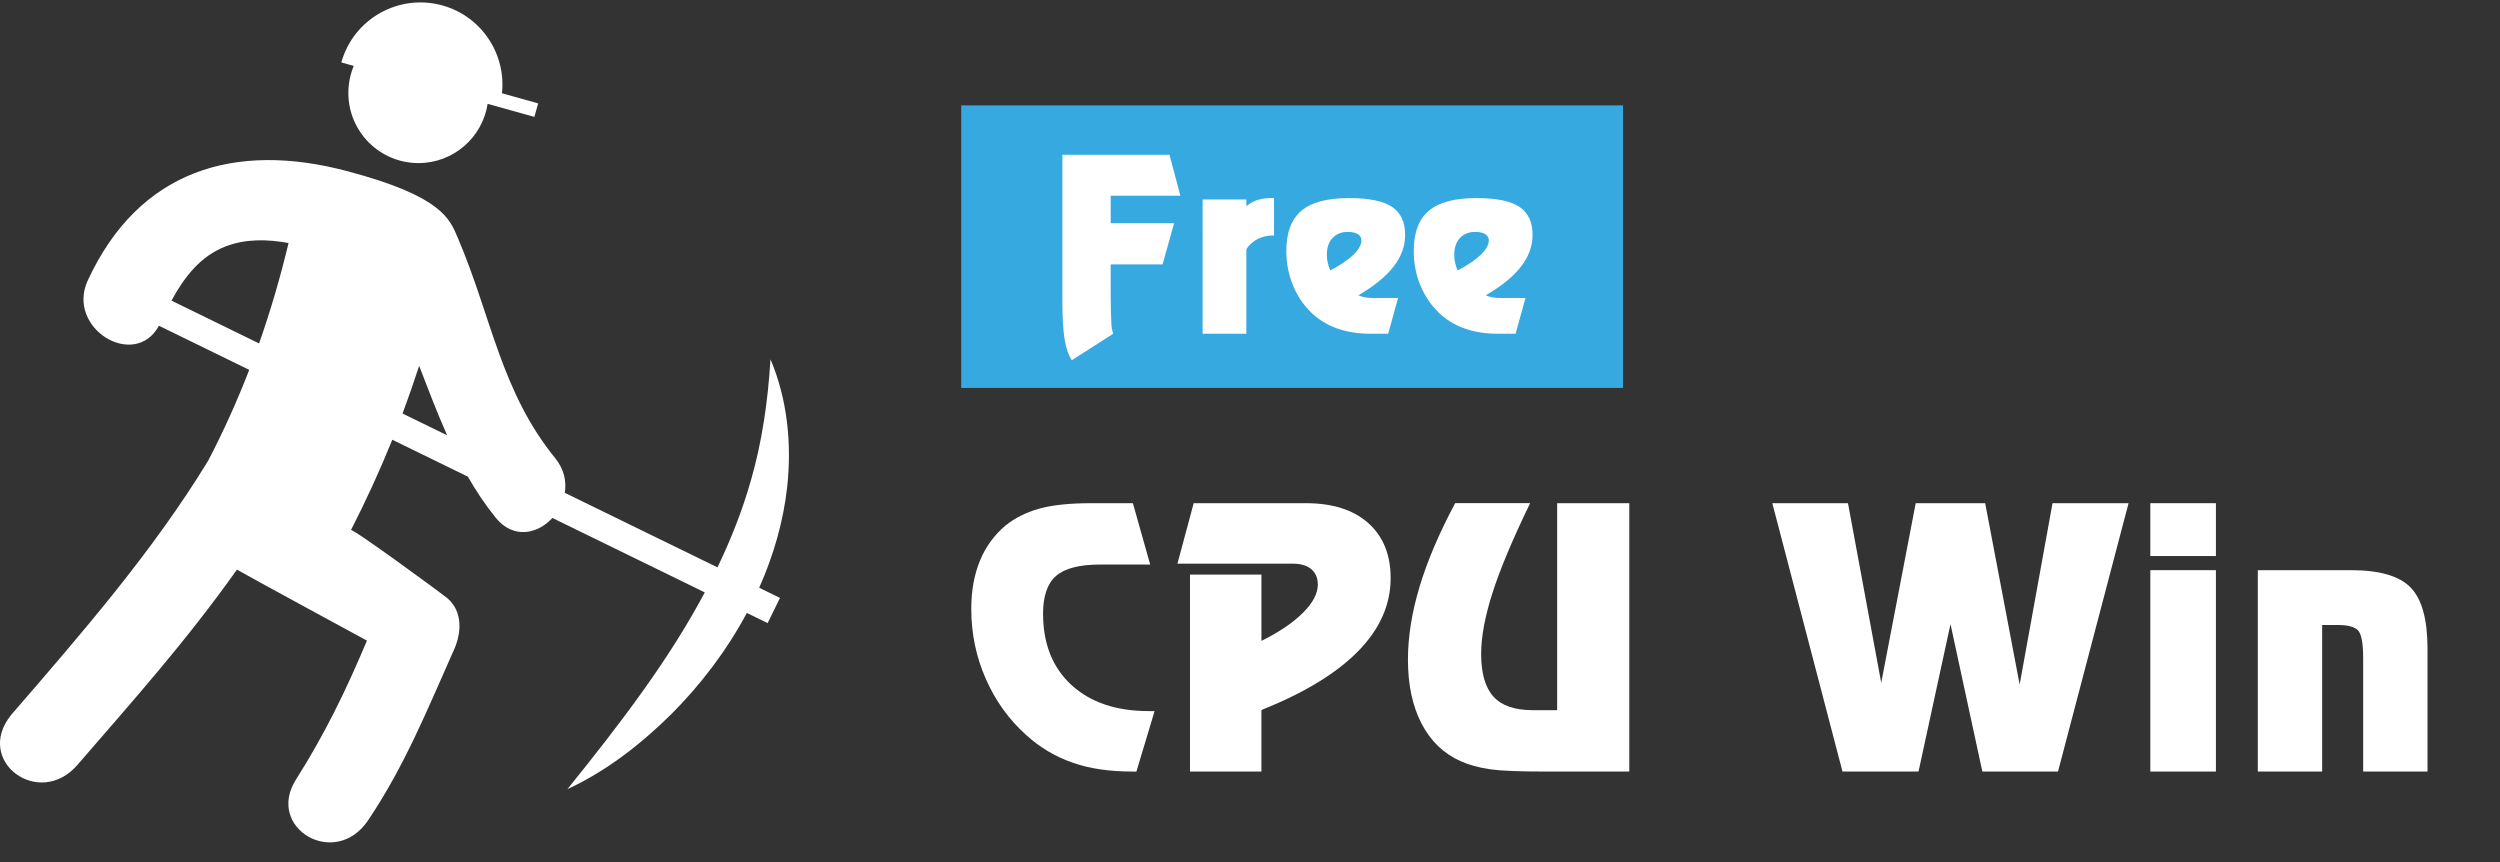<?xml version="1.0" encoding="utf-8"?>
<!-- Generator: Adobe Illustrator 16.0.0, SVG Export Plug-In . SVG Version: 6.00 Build 0)  -->
<!DOCTYPE svg PUBLIC "-//W3C//DTD SVG 1.1//EN" "http://www.w3.org/Graphics/SVG/1.1/DTD/svg11.dtd">
<svg version="1.1" id="Layer_1" xmlns="http://www.w3.org/2000/svg" xmlns:xlink="http://www.w3.org/1999/xlink" x="0px" y="0px"
	 width="145px" height="50px" viewBox="0 0 145 50" enable-background="new 0 0 145 50" xml:space="preserve">
<rect x="0" y="0" width="145" height="50" fill="#333333" stroke="none"/>
<g display="none">
	<path display="inline" fill="#FFFFFF" d="M39.432,1.5H11.068C5.517,1.5,1,6.017,1,11.568v28.363C1,45.482,5.517,50,11.068,50
		h28.364C44.983,50,49.5,45.482,49.5,39.931V11.568C49.5,6.017,44.983,1.5,39.432,1.5z M47.658,39.931
		c0,4.536-3.69,8.228-8.226,8.228H11.068c-4.536,0-8.227-3.691-8.227-8.228V11.568c0-4.536,3.69-8.226,8.227-8.226h28.364
		c4.536,0,8.226,3.69,8.226,8.226V39.931z"/>
</g>
<g>
	<path fill="#FFFFFF" d="M65.707,44.75c-0.671,0-1.293-0.041-1.867-0.123s-1.114-0.212-1.619-0.39
		c-0.999-0.342-1.901-0.878-2.707-1.61c-0.999-0.895-1.778-1.98-2.338-3.255c-0.562-1.274-0.842-2.627-0.842-4.056
		c0-1.046,0.166-1.974,0.498-2.784c0.331-0.81,0.825-1.491,1.481-2.046c0.547-0.443,1.201-0.771,1.964-0.984
		c0.762-0.211,1.765-0.317,3.01-0.317h2.42l1.004,3.558H63.81c-1.196,0-2.048,0.219-2.554,0.656s-0.758,1.17-0.758,2.195
		c0,1.742,0.546,3.12,1.641,4.132c0.553,0.506,1.202,0.886,1.947,1.138c0.745,0.254,1.6,0.38,2.564,0.38h0.317l-1.056,3.507H65.707z
		"/>
	<path fill="#FFFFFF" d="M69.02,44.75V33.327h4.143v3.845c1.031-0.512,1.835-1.056,2.409-1.63s0.861-1.118,0.861-1.63
		c0-0.383-0.125-0.683-0.374-0.897c-0.25-0.216-0.614-0.323-1.092-0.323h-6.676l0.943-3.507h6.512c1.544,0,2.749,0.385,3.614,1.153
		c0.864,0.77,1.297,1.834,1.297,3.194c0,1.545-0.629,2.958-1.887,4.24c-1.258,1.281-3.128,2.418-5.608,3.409v3.568H69.02z"/>
	<path fill="#FFFFFF" d="M94.499,29.185V44.75h-4.9c-0.726,0-1.349-0.01-1.872-0.031c-0.522-0.02-0.958-0.054-1.308-0.102
		c-0.656-0.096-1.227-0.253-1.712-0.473c-0.978-0.437-1.729-1.161-2.256-2.174c-0.526-1.011-0.79-2.248-0.79-3.711
		c0-1.326,0.225-2.734,0.672-4.225c0.448-1.49,1.137-3.107,2.066-4.851h4.348c-1.012,2.09-1.738,3.821-2.179,5.194
		c-0.441,1.373-0.661,2.558-0.661,3.555c0,1.121,0.237,1.943,0.712,2.47c0.476,0.525,1.232,0.788,2.271,0.788h1.425V29.185H94.499z"
		/>
	<path fill="#FFFFFF" d="M109.111,39.603l2-10.418h4.029l2,10.521l1.906-10.521h4.41l-4.092,15.565h-4.389l-1.846-8.552
		l-1.855,8.552h-4.41l-4.07-15.565h4.389L109.111,39.603z"/>
	<path fill="#FFFFFF" d="M124.719,29.185h3.804v3.065h-3.804V29.185z M124.719,33.07h3.804v11.68h-3.804V33.07z"/>
	<path fill="#FFFFFF" d="M130.953,33.07h5.414c1.646,0,2.797,0.336,3.45,1.006c0.652,0.67,0.979,1.855,0.979,3.558v7.116h-3.732
		v-6.572c0-0.889-0.104-1.433-0.313-1.631c-0.208-0.198-0.589-0.297-1.144-0.297h-0.922v8.5h-3.732V33.07z"/>
</g>
<g>
	<g>
		<rect x="55.75" y="6.113" fill="#36A9E1" width="38.387" height="16.387"/>
	</g>
</g>
<g>
	<path fill="#FFFFFF" d="M67.832,8.979l0.629,2.372h-4.04v1.593h3.678l-0.67,2.393h-3.008v1.838c0,0.287,0.003,0.551,0.01,0.792
		c0.007,0.242,0.015,0.462,0.024,0.663c0,0.15,0.01,0.286,0.031,0.407s0.049,0.227,0.085,0.317l-2.406,1.538
		c-0.187-0.278-0.325-0.674-0.414-1.189s-0.133-1.294-0.133-2.337V8.979H67.832z"/>
	<path fill="#FFFFFF" d="M69.753,11.569h2.536v0.396c0.164-0.155,0.368-0.273,0.612-0.355s0.525-0.123,0.844-0.123h0.15v2.167
		c-0.36,0-0.676,0.068-0.947,0.205s-0.491,0.335-0.66,0.595v4.901h-2.536V11.569z"/>
	<path fill="#FFFFFF" d="M79.453,19.355c-0.693,0-1.326-0.102-1.9-0.304s-1.076-0.512-1.504-0.926
		c-0.461-0.447-0.816-0.979-1.066-1.596s-0.376-1.275-0.376-1.972c0-1.062,0.29-1.839,0.872-2.331c0.58-0.492,1.5-0.738,2.758-0.738
		c1.152,0,1.984,0.168,2.495,0.506s0.766,0.882,0.766,1.634c0,0.647-0.224,1.259-0.67,1.835s-1.128,1.131-2.044,1.665
		c0.123,0.055,0.26,0.096,0.41,0.123c0.096,0.014,0.176,0.023,0.239,0.027s0.164,0.007,0.301,0.007h1.354l-0.574,2.071H79.453z
		 M77.156,15.685c0.574-0.301,1.019-0.602,1.333-0.902s0.472-0.583,0.472-0.848c0-0.146-0.068-0.264-0.205-0.355
		c-0.146-0.086-0.34-0.13-0.581-0.13c-0.369,0-0.664,0.117-0.886,0.352c-0.221,0.235-0.331,0.555-0.331,0.96
		c0,0.1,0.003,0.175,0.007,0.226s0.02,0.138,0.045,0.263C77.034,15.376,77.084,15.521,77.156,15.685z"/>
	<path fill="#FFFFFF" d="M86.843,19.355c-0.692,0-1.326-0.102-1.9-0.304s-1.075-0.512-1.504-0.926
		c-0.46-0.447-0.815-0.979-1.066-1.596s-0.376-1.275-0.376-1.972c0-1.062,0.29-1.839,0.872-2.331c0.58-0.492,1.5-0.738,2.758-0.738
		c1.153,0,1.984,0.168,2.495,0.506s0.766,0.882,0.766,1.634c0,0.647-0.224,1.259-0.67,1.835s-1.128,1.131-2.044,1.665
		c0.123,0.055,0.26,0.096,0.41,0.123c0.096,0.014,0.176,0.023,0.239,0.027s0.164,0.007,0.301,0.007h1.354l-0.574,2.071H86.843z
		 M84.546,15.685c0.574-0.301,1.019-0.602,1.333-0.902s0.472-0.583,0.472-0.848c0-0.146-0.068-0.264-0.205-0.355
		c-0.146-0.086-0.34-0.13-0.581-0.13c-0.369,0-0.664,0.117-0.886,0.352c-0.221,0.235-0.331,0.555-0.331,0.96
		c0,0.1,0.002,0.175,0.007,0.226s0.02,0.138,0.045,0.263C84.424,15.376,84.473,15.521,84.546,15.685z"/>
</g>
<g display="none">
	<g display="inline">
		<g>
			<path fill="#FFD11B" d="M35.874,32.2c-0.156-0.391-0.391-0.78-0.625-1.093s-0.546-0.549-0.937-0.781
				c-0.391-0.233-0.704-0.313-1.172-0.39c0.313-0.157,0.625-0.313,0.859-0.547c0.235-0.235,0.469-0.47,0.625-0.703
				c0.157-0.235,0.313-0.547,0.391-0.859c0.078-0.312,0.156-0.624,0.156-1.016c0-0.625-0.078-1.093-0.312-1.562
				c-0.156-0.468-0.469-0.858-0.859-1.17c-0.391-0.313-0.859-0.547-1.405-0.703v-0.078v-2.265c0-0.469-0.313-0.78-0.781-0.78
				c-0.469,0-0.781,0.312-0.781,0.78v2.108c-0.234,0-0.468,0-0.625,0h-1.094v-2.108c0-0.469-0.312-0.78-0.781-0.78
				c-0.468,0-0.781,0.312-0.781,0.78v2.108H27.05c-0.156,0-0.313,0.078-0.469,0.157c-0.156,0.078-0.234,0.312-0.234,0.625v13.354
				c0,0.313,0.078,0.546,0.234,0.624c0.156,0,0.313,0.078,0.469,0.078h0.703v2.264c0,0.47,0.313,0.782,0.781,0.782
				c0.469,0,0.781-0.313,0.781-0.782v-2.264h1.64c0.079,0,0.079,0,0.157,0v2.264c0,0.47,0.312,0.782,0.781,0.782
				s0.781-0.313,0.781-0.782v-2.264c0-0.078,0-0.078,0-0.156c0.39-0.078,0.703-0.156,1.015-0.313
				c0.391-0.156,0.703-0.391,1.016-0.623c0.313-0.235,0.546-0.548,0.78-0.861c0.235-0.313,0.391-0.702,0.469-1.092
				c0.156-0.391,0.156-0.859,0.156-1.328C36.108,33.06,36.03,32.67,35.874,32.2z M28.299,24.704h2.031
				c0.546-0.078,1.015,0,1.405,0.078c0.313,0.079,0.625,0.234,0.859,0.468c0.234,0.235,0.39,0.469,0.468,0.781
				c0.079,0.313,0.157,0.626,0.157,1.016c0,0.313-0.078,0.625-0.157,0.938c-0.078,0.313-0.233,0.546-0.468,0.78
				c-0.234,0.235-0.469,0.391-0.781,0.547s-0.703,0.234-1.249,0.234h-2.265V24.704L28.299,24.704z M33.843,34.934
				c-0.156,0.312-0.313,0.546-0.625,0.779c-0.235,0.236-0.546,0.392-0.859,0.47s-0.703,0.156-1.171,0.156h-2.89v-5.231h2.343
				c0.624,0,1.171,0.077,1.562,0.155s0.78,0.313,1.015,0.547c0.234,0.234,0.468,0.547,0.625,0.86c0.156,0.31,0.234,0.702,0.234,1.17
				C34.078,34.23,34,34.621,33.843,34.934z"/>
		</g>
	</g>
	<g display="inline">
		<g>
			<path fill="#FFD11B" d="M45.4,42.352l-3.124-3.123c1.796-2.421,2.811-5.389,2.811-8.59c0-7.966-6.481-14.525-14.524-14.525
				c-3.202,0-6.169,1.093-8.59,2.811l-4.295-4.295c0,0-0.078-0.078-0.156-0.078c8.512-6.481,20.225-8.122,20.381-8.122
				c0.234,0,0.391-0.156,0.547-0.312c0.078-0.078,0.155-0.156,0.233-0.313c0.156-0.39,0-0.859-0.39-1.015
				C38.06,4.712,25.175-0.832,12.759,9.554c0-0.078-0.078-0.078-0.157-0.156l-2.264-2.343c-0.625-0.625-1.796-0.468-2.5,0.234
				L6.277,8.852c-0.312,0.312-0.546,0.781-0.624,1.171c-0.078,0.547,0.078,1.016,0.39,1.328l2.265,2.264
				c0.078,0.078,0.078,0.078,0.156,0.156c-9.917,12.416-4.529,25.066-4.451,25.224c0.156,0.313,0.391,0.469,0.703,0.469
				c0.079,0,0.235,0,0.313-0.079c0.156-0.076,0.234-0.155,0.312-0.234c0.156-0.155,0.313-0.313,0.313-0.546
				c0-0.157,1.405-11.558,7.809-19.835c0,0.078,0.078,0.078,0.078,0.156l4.607,4.607c-1.171,2.108-1.874,4.529-1.874,7.106
				c0,7.965,6.481,14.445,14.446,14.445c2.577,0,4.998-0.702,7.106-1.873l3.358,3.357c0.391,0.391,0.937,0.625,1.406,0.625
				s0.859-0.157,1.171-0.47l1.796-1.795C46.26,44.226,46.182,43.055,45.4,42.352z M7.215,10.335c0-0.078,0-0.235,0.156-0.391
				l1.562-1.562c0.157-0.156,0.313-0.156,0.313-0.234l2.264,2.265c0,0.078,0,0.234-0.156,0.39l-1.562,1.562
				c-0.156,0.156-0.234,0.156-0.313,0.156L7.215,10.335z M13.462,16.27c-0.078,0.078-0.234,0.234-0.234,0.391
				C7.761,22.907,5.497,31.263,4.56,35.558c-1.092-4.529-1.795-13.978,7.185-23.114c9.136-8.98,18.664-8.199,23.193-7.106
				c-4.295,0.938-12.963,3.359-19.289,8.902c-0.156,0.078-0.234,0.157-0.39,0.235l-0.859,0.859L13.462,16.27z M14.711,17.754
				c-0.078-0.078-0.156-0.234-0.156-0.313c0.313-0.312,0.546-0.625,0.859-0.937l0.078-0.078c0.313-0.312,0.625-0.625,0.938-0.859
				c0.078,0,0.156,0,0.312,0.156l4.217,4.217c-0.703,0.625-1.327,1.406-1.952,2.187L14.711,17.754z M30.72,43.523
				c-7.184,0-12.963-5.779-12.963-12.965c0-7.183,5.857-12.883,12.963-12.883s12.963,5.778,12.963,12.883
				C43.683,37.666,37.904,43.523,30.72,43.523z M42.745,45.554c-0.078,0-0.234,0.078-0.39-0.157l-3.123-3.124
				c0.781-0.546,1.483-1.248,2.186-1.951l2.967,3.046c0.156,0.156,0.156,0.39,0.156,0.39L42.745,45.554z"/>
		</g>
	</g>
	<g display="inline">
	</g>
	<g display="inline">
	</g>
	<g display="inline">
	</g>
	<g display="inline">
	</g>
	<g display="inline">
	</g>
	<g display="inline">
	</g>
	<g display="inline">
	</g>
	<g display="inline">
	</g>
	<g display="inline">
	</g>
	<g display="inline">
	</g>
	<g display="inline">
	</g>
	<g display="inline">
	</g>
	<g display="inline">
	</g>
	<g display="inline">
	</g>
	<g display="inline">
	</g>
</g>
<g>
	<g>
		<g>
			<path fill="#FFFFFF" d="M20.205,5.394c0,2.245,1.82,4.065,4.067,4.065c2.031,0,3.71-1.491,4.011-3.436l2.71,0.757l0.221-0.783
				l-2.1-0.588c0.244-2.271-1.174-4.455-3.446-5.091c-2.536-0.709-5.162,0.77-5.871,3.303l0.72,0.202
				C20.318,4.305,20.205,4.836,20.205,5.394z"/>
			<path fill="#FFFFFF" d="M44.688,20.837c-0.151,2.468-0.492,4.78-1.125,6.991c-0.496,1.757-1.163,3.444-1.949,5.079l-8.856-4.324
				c0.106-0.657-0.035-1.366-0.554-2.007c-3.15-3.874-3.688-8.168-5.632-12.735c-0.483-1.137-0.892-2.444-6.438-3.916
				c-6.508-1.729-12.08-0.07-15.042,6.338c-1.283,2.779,2.721,5.211,4.126,2.63l5.237,2.559c-0.693,1.79-1.482,3.546-2.382,5.27
				C8.84,32.021,4.702,36.775,0.652,41.458c-2.182,2.689,1.625,5.478,3.839,2.906c3.312-3.83,6.302-7.172,9.252-11.326
				c0.306,0.194,7.54,4.119,7.54,4.119c-1.22,2.896-2.431,5.394-4.118,8.059c-1.776,2.81,2.275,5.212,4.186,2.361
				c2.154-3.215,3.429-6.413,4.991-9.915c0.425-0.956,0.503-2.191-0.384-2.956c-0.248-0.216-5.822-4.312-5.61-3.945
				c0.879-1.719,1.685-3.471,2.405-5.257l4.384,2.143c0.474,0.828,1.004,1.627,1.617,2.383c1.022,1.259,2.433,0.943,3.286,0.012
				l8.838,4.318c-1.048,1.964-2.263,3.857-3.587,5.711c-1.369,1.916-2.835,3.786-4.383,5.701c2.254-1.042,4.232-2.584,6.002-4.325
				c1.727-1.725,3.235-3.706,4.407-5.897l1.207,0.589l0.715-1.46l-1.206-0.589c0.826-1.855,1.403-3.836,1.625-5.862
				C45.932,25.705,45.656,23.12,44.688,20.837z M15.026,19.919l-5.081-2.482c0.729-1.345,1.67-2.582,3.149-3.149
				c1.163-0.445,2.416-0.415,3.642-0.193C16.261,16.075,15.697,18.016,15.026,19.919z M23.348,23.985
				c0.342-0.917,0.661-1.837,0.962-2.766c0.522,1.354,1.037,2.71,1.625,4.029L23.348,23.985z"/>
		</g>
	</g>
	<g>
	</g>
	<g>
	</g>
	<g>
	</g>
	<g>
	</g>
	<g>
	</g>
	<g>
	</g>
	<g>
	</g>
	<g>
	</g>
	<g>
	</g>
	<g>
	</g>
	<g>
	</g>
	<g>
	</g>
	<g>
	</g>
	<g>
	</g>
	<g>
	</g>
</g>
<g>
</g>
<g>
</g>
<g>
</g>
<g>
</g>
<g>
</g>
<g>
</g>
</svg>
